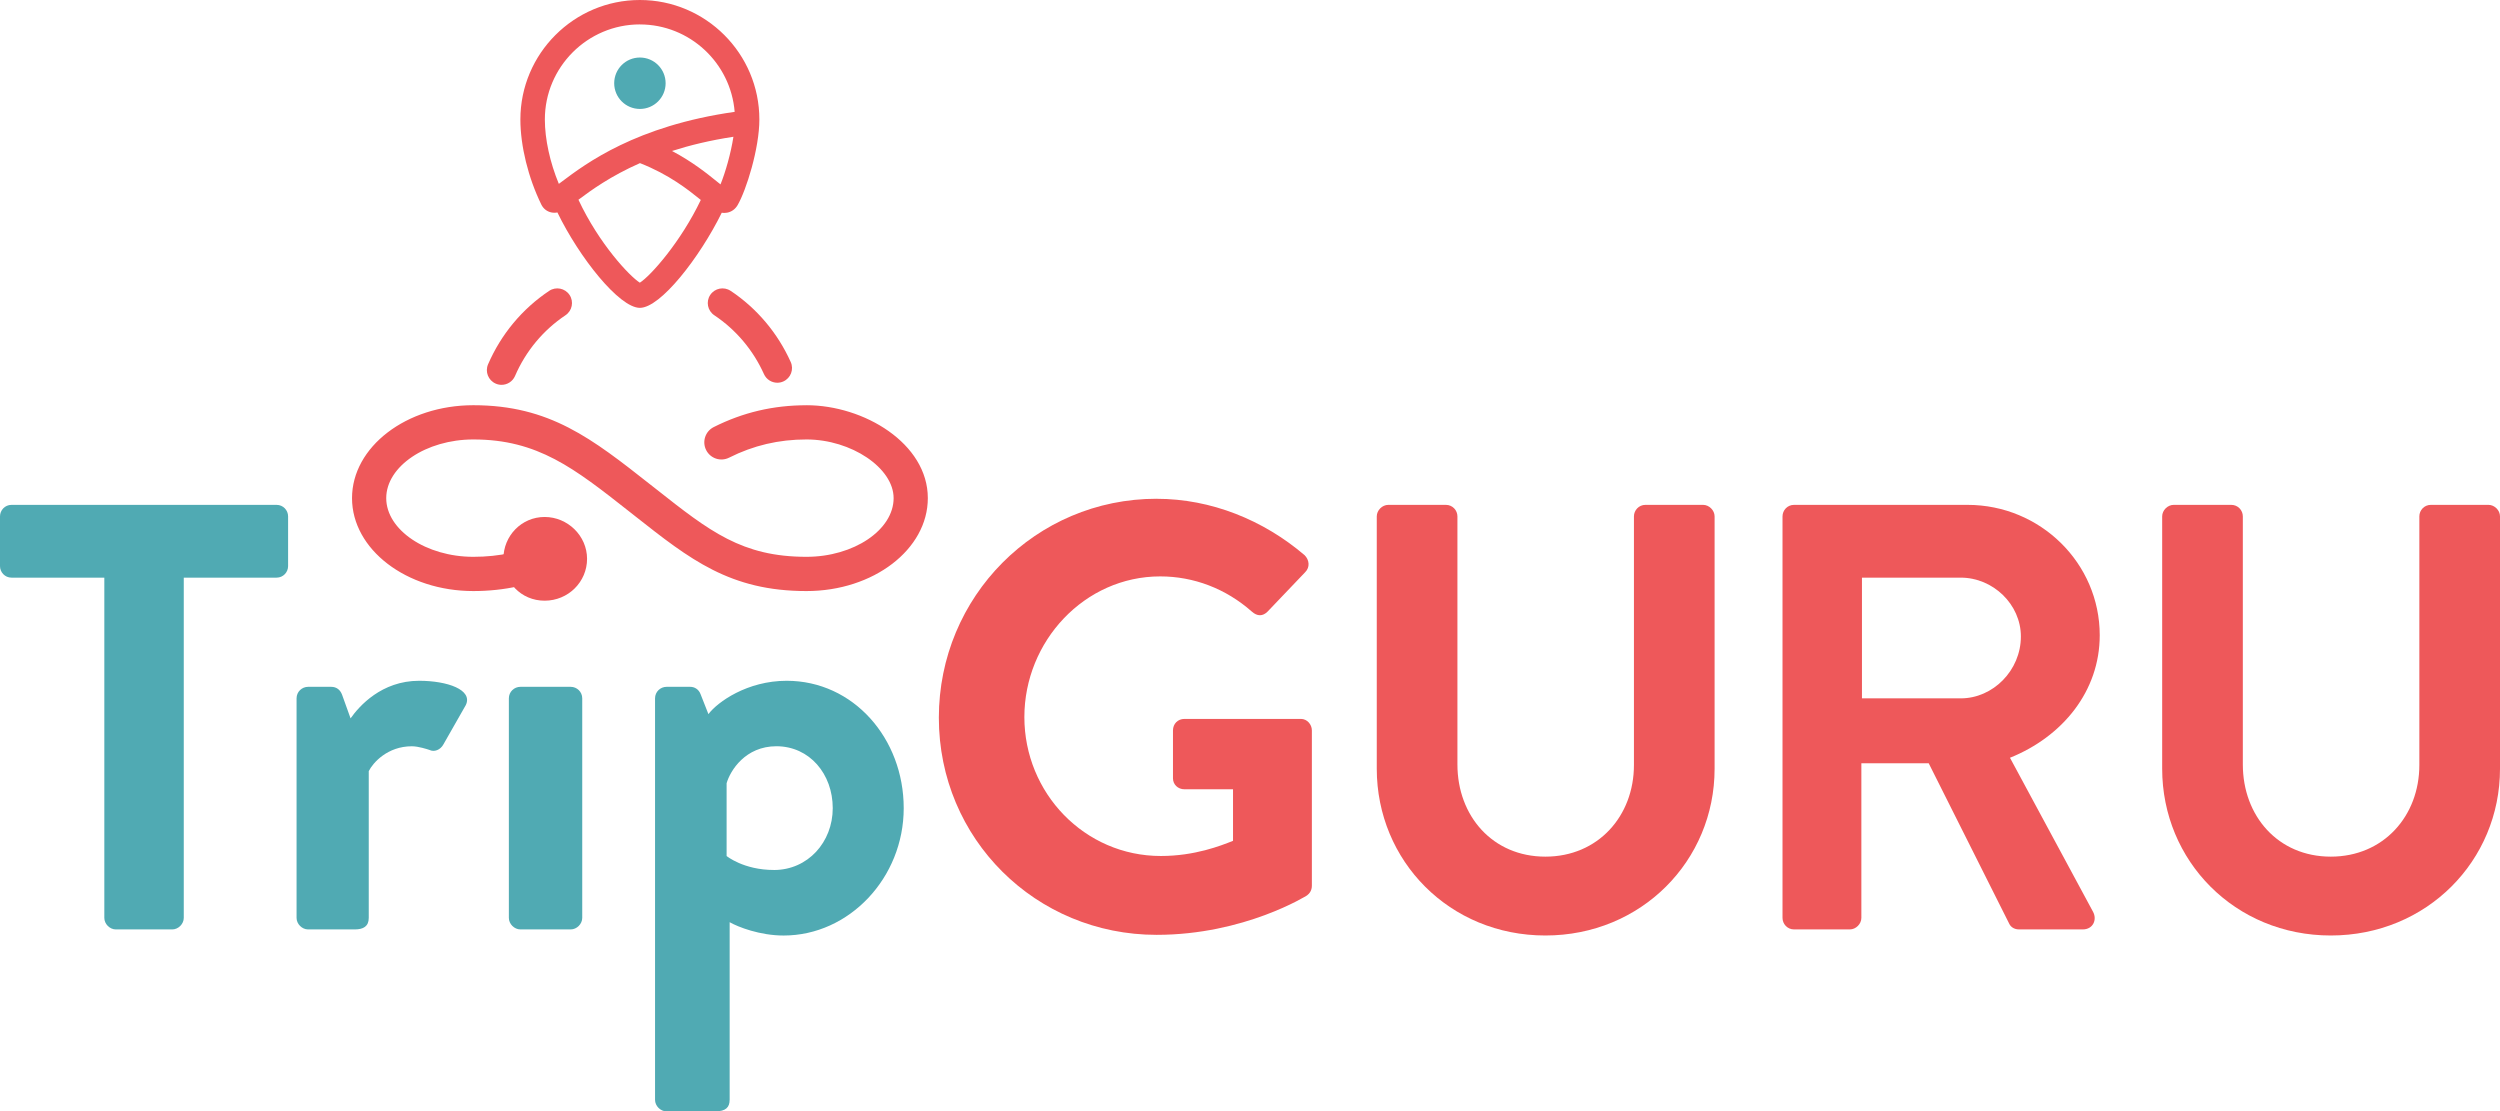 <?xml version="1.0" encoding="UTF-8"?>
<svg id="Layer_1" data-name="Layer 1" xmlns="http://www.w3.org/2000/svg" viewBox="0 0 843.99 375.2">
  <defs>
    <style>
      .cls-1 {
        fill: #50aab3;
      }

      .cls-2 {
        fill: #ee585a;
      }
    </style>
  </defs>
  <path class="cls-1" d="m35.22,195.01H3.89c-2.25,0-3.89-1.84-3.89-3.89v-16.79c0-2.05,1.64-3.89,3.89-3.89h89.48c2.25,0,3.89,1.84,3.89,3.89v16.79c0,2.05-1.64,3.89-3.89,3.89h-31.33v114.87c0,2.05-1.84,3.89-3.89,3.89h-19.04c-2.05,0-3.89-1.84-3.89-3.89v-114.87Z"/>
  <path class="cls-1" d="m100.12,235.76c0-2.25,1.84-3.89,3.89-3.89h7.78c1.84,0,3.07,1.02,3.69,2.66l2.87,7.99c2.87-4.09,10.44-12.69,23.14-12.69,9.62,0,18.22,3.07,15.77,8.19l-7.58,13.31c-1.02,1.84-3.07,2.66-4.71,1.84-.61-.2-3.69-1.23-5.94-1.23-8.19,0-13.1,5.53-14.54,8.39v49.55c0,2.87-1.84,3.89-4.71,3.89h-15.77c-2.05,0-3.89-1.84-3.89-3.89v-74.12Z"/>
  <path class="cls-2" d="m169.94,188.66c0-7.78,6.14-14.13,13.92-14.13s14.33,6.35,14.33,14.13-6.35,14.13-14.33,14.13-13.92-6.35-13.92-14.13Z"/>
  <path class="cls-1" d="m171.79,235.76c0-2.25,1.84-3.89,3.89-3.89h16.99c2.05,0,3.89,1.64,3.89,3.89v74.12c0,2.05-1.84,3.89-3.89,3.89h-16.99c-2.05,0-3.89-1.84-3.89-3.89v-74.12Z"/>
  <path class="cls-1" d="m246.32,371.31c0,2.46-1.23,3.89-4.91,3.89h-16.38c-2.05,0-3.89-1.84-3.89-3.89v-135.55c0-2.25,1.84-3.89,3.89-3.89h7.99c1.43,0,2.87.82,3.48,2.46l2.66,6.76c3.07-4.1,13.1-11.26,26.41-11.26,22.52,0,39.52,19.45,39.52,43s-18.43,43-40.54,43c-7.99,0-15.36-2.87-18.22-4.5v59.99Zm14.95-77.6c11.47,0,19.86-9.42,19.86-20.89s-7.78-20.89-19.04-20.89c-10.44,0-15.56,8.19-16.79,12.49v24.57s5.73,4.71,15.97,4.71Z"/>
  <path class="cls-2" d="m390.47,168.39c18.43,0,36.04,7.17,49.96,19.04,1.64,1.64,1.84,4.1.2,5.73l-12.7,13.31c-1.64,1.64-3.48,1.64-5.32,0-8.8-7.78-19.66-11.88-30.92-11.88-25.59,0-45.87,21.91-45.87,47.5s20.27,46.89,46.07,46.89c11.47,0,20.27-3.48,24.37-5.12v-17.4h-16.38c-2.25,0-3.89-1.64-3.89-3.69v-16.18c0-2.25,1.64-3.89,3.89-3.89h39.31c2.05,0,3.69,1.84,3.69,3.89v52.42c0,1.64-.82,2.66-1.64,3.28,0,0-21.09,13.31-50.78,13.31-40.75,0-73.51-32.35-73.51-73.3s32.76-73.92,73.51-73.92Z"/>
  <path class="cls-2" d="m464.79,174.33c0-2.05,1.84-3.89,3.89-3.89h19.45c2.25,0,3.89,1.84,3.89,3.89v83.75c0,17.4,11.88,31.12,29.69,31.12s29.9-13.72,29.9-30.92v-83.95c0-2.05,1.64-3.89,3.89-3.89h19.45c2.05,0,3.89,1.84,3.89,3.89v85.18c0,31.12-24.78,56.31-57.13,56.31s-56.92-25.18-56.92-56.31v-85.18Z"/>
  <path class="cls-2" d="m601.77,174.33c0-2.05,1.64-3.89,3.89-3.89h58.56c24.57,0,44.64,19.66,44.64,44.02,0,18.84-12.49,34.19-30.3,41.36l28.05,52.01c1.43,2.66,0,5.94-3.48,5.94h-21.5c-1.84,0-2.87-1.02-3.28-1.84l-27.23-54.26h-22.73v52.21c0,2.05-1.84,3.89-3.89,3.89h-18.84c-2.25,0-3.89-1.84-3.89-3.89v-135.55Zm60.2,61.43c10.85,0,20.27-9.42,20.27-20.89,0-10.85-9.42-19.86-20.27-19.86h-33.38v40.75h33.38Z"/>
  <path class="cls-2" d="m729.94,174.33c0-2.05,1.84-3.89,3.89-3.89h19.45c2.25,0,3.89,1.84,3.89,3.89v83.75c0,17.4,11.88,31.12,29.69,31.12s29.9-13.72,29.9-30.92v-83.95c0-2.05,1.64-3.89,3.89-3.89h19.45c2.05,0,3.89,1.84,3.89,3.89v85.18c0,31.12-24.78,56.31-57.13,56.31s-56.92-25.18-56.92-56.31v-85.18Z"/>
  <g>
    <path class="cls-2" d="m272.26,136.81c-11.21,0-21.45,2.41-31.31,7.37-2.85,1.43-4,4.91-2.56,7.76,1.43,2.85,4.9,4,7.76,2.56,8.21-4.13,16.76-6.14,26.12-6.14,15.12,0,29.41,9.63,29.41,19.81,0,10.74-13.47,19.81-29.41,19.81-21.78,0-32.71-8.62-50.81-22.9l-1.85-1.45c-19.78-15.58-34.07-26.83-59.81-26.83-22.59,0-40.96,14.07-40.96,31.37s18.38,31.37,40.96,31.37c10.42,0,20.26-2.16,29.26-6.43,2.88-1.37,4.11-4.81,2.74-7.7-1.37-2.88-4.81-4.11-7.7-2.74-7.54,3.58-15.49,5.31-24.3,5.31-15.94,0-29.41-9.07-29.41-19.81s13.47-19.81,29.41-19.81c21.74,0,34.04,9.69,52.66,24.35l1.84,1.45c18.68,14.73,32.18,25.38,57.97,25.38,22.59,0,40.96-14.07,40.96-31.37,0-18.48-21.59-31.37-40.96-31.37Z"/>
    <path class="cls-2" d="m246.65,98.19c-2.28-1.52-5.35-.9-6.87,1.37-1.52,2.27-.91,5.35,1.37,6.87,7.32,4.89,13.11,11.75,16.76,19.86.83,1.84,2.63,2.92,4.52,2.92.68,0,1.37-.14,2.03-.44,2.49-1.12,3.61-4.05,2.49-6.55-4.41-9.8-11.42-18.12-20.29-24.04Z"/>
    <path class="cls-2" d="m167.36,129.51c.64.28,1.31.41,1.96.41,1.92,0,3.74-1.12,4.55-2.99,3.62-8.39,9.51-15.47,17.03-20.5,2.27-1.52,2.89-4.59,1.37-6.87-1.52-2.27-4.6-2.89-6.87-1.37-9.11,6.09-16.24,14.66-20.63,24.8-1.08,2.51.07,5.43,2.58,6.51Z"/>
    <path class="cls-2" d="m182.81,69.18c.69,1.31,1.85,2.21,3.25,2.52.74.16,1.43.16,2.12.02,7.34,15.15,20.87,32.21,27.84,32.21s20.2-16.99,27.64-32.11c.27.04.54.07.81.07.32,0,.65-.03.99-.09,1.48-.27,2.74-1.16,3.55-2.54,2.93-5.04,7.35-19.15,7.35-28.92,0-22.25-18.1-40.34-40.34-40.34s-40.34,18.1-40.34,40.34c0,8.91,2.64,19.65,7.07,28.72.02.04.04.08.06.11Zm33.19,26.25c-3.42-2.15-13.74-13.07-20.72-28,4.25-3.18,10.81-7.96,20.77-12.36,9.89,3.88,16.24,8.96,20.54,12.43-6.75,14.15-16.9,25.61-20.59,27.94Zm27.24-33.18c-.44-.35-.89-.71-1.31-1.05-3.29-2.66-8.16-6.58-15.06-10.23,5.98-1.92,12.85-3.6,20.73-4.8-.87,5.64-2.7,12-4.36,16.08Zm-27.21-54c16.83,0,30.67,13.02,31.99,29.51-33.31,4.74-50.18,17.42-58.34,23.55-.33.25-.68.51-1.02.76-2.98-7.18-4.72-15.08-4.72-21.74,0-17.69,14.4-32.09,32.09-32.09Z"/>
  </g>
  <circle class="cls-1" cx="216.03" cy="28.1" r="8.68"/>
</svg>